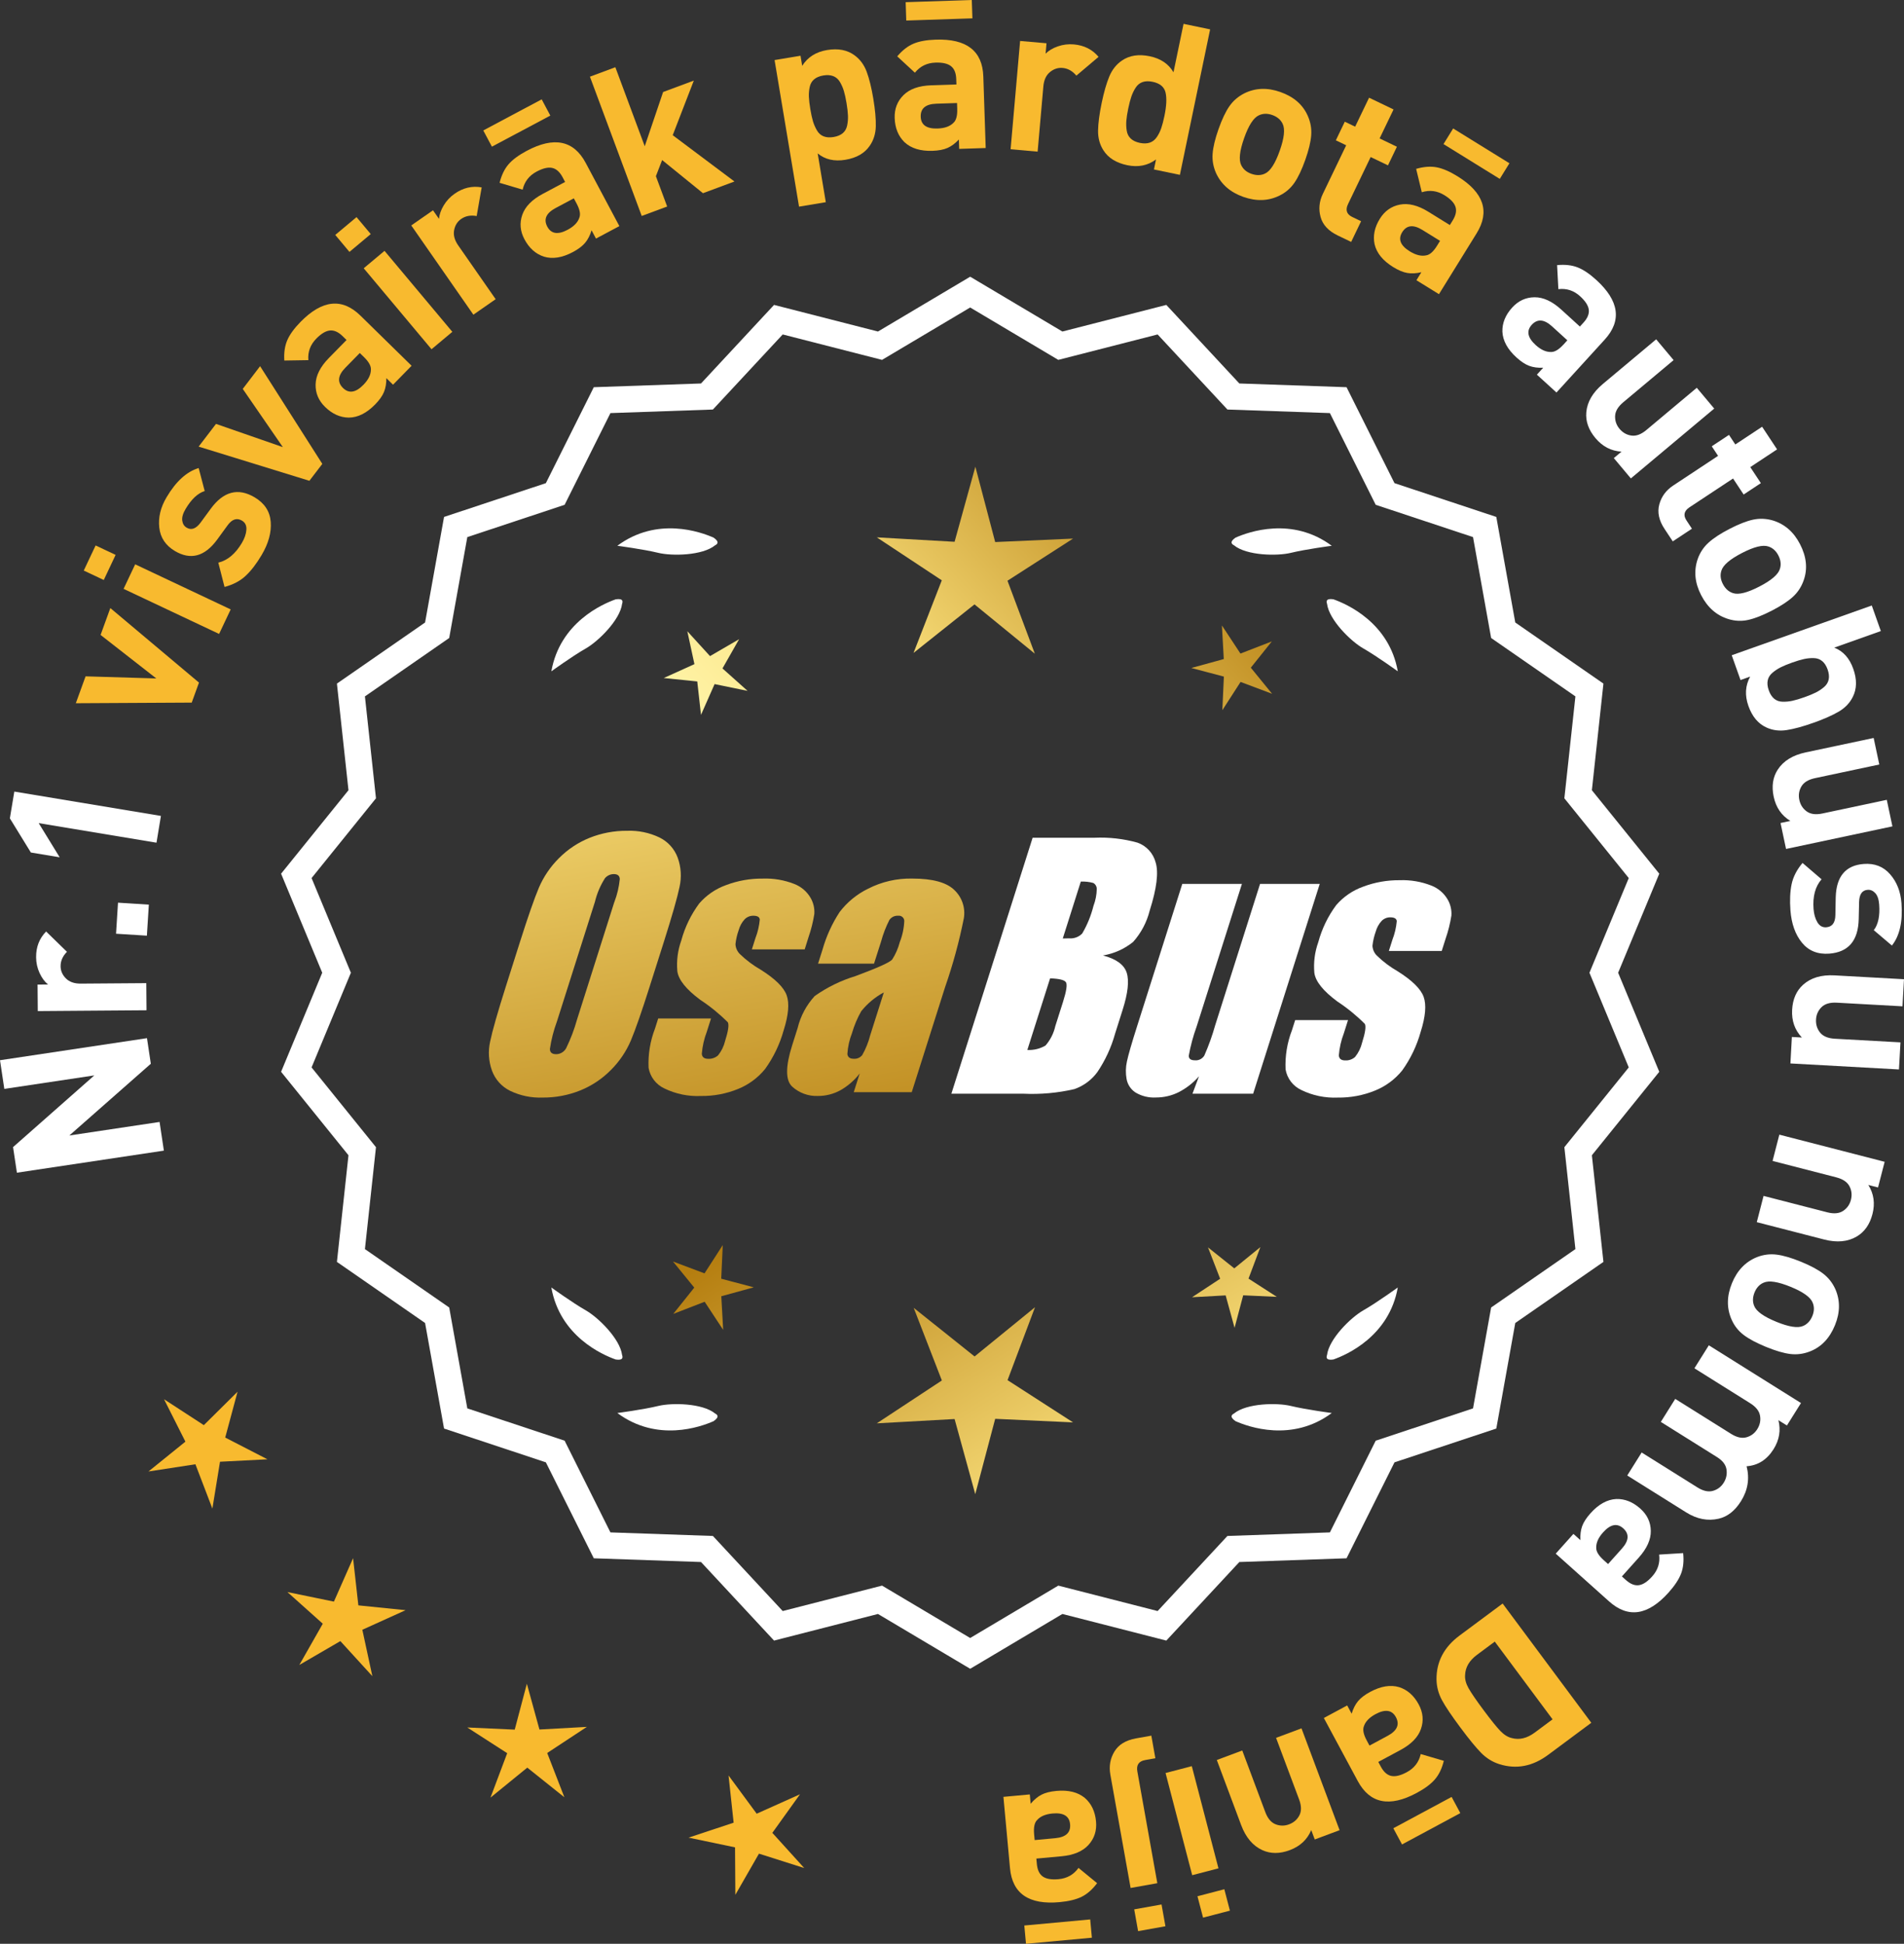 <?xml version="1.0" encoding="UTF-8"?>
<svg id="Layer_2" data-name="Layer 2" xmlns="http://www.w3.org/2000/svg" xmlns:xlink="http://www.w3.org/1999/xlink" viewBox="0 0 173.306 176.962">
  <rect x="0" y="0" width="173.306" height="176.962" fill="#333333" stroke="none"/>
  <defs>
    <style>
      .cls-1 {
        fill: url(#linear-gradient-8);
      }

      .cls-2 {
        fill: url(#linear-gradient-7);
      }

      .cls-3 {
        fill: url(#linear-gradient-5);
      }

      .cls-4 {
        fill: url(#linear-gradient-6);
      }

      .cls-5 {
        fill: url(#linear-gradient-9);
      }

      .cls-6 {
        fill: url(#linear-gradient-4);
      }

      .cls-7 {
        fill: url(#linear-gradient-3);
      }

      .cls-8 {
        fill: url(#linear-gradient-2);
      }

      .cls-9 {
        fill: url(#linear-gradient);
      }

      .cls-10 {
        fill: #f8ba2f;
      }

      .cls-11 {
        fill: #fff;
      }
    </style>
    <linearGradient id="linear-gradient" x1="114.661" y1="198.184" x2="63.236" y2="115.664" gradientUnits="userSpaceOnUse">
      <stop offset="0" stop-color="#f9df7b"/>
      <stop offset=".279" stop-color="#b57e10"/>
      <stop offset=".323" stop-color="#c89d38"/>
      <stop offset=".417" stop-color="#efda86"/>
      <stop offset=".46" stop-color="#fff3a6"/>
      <stop offset=".642" stop-color="#f9df7b"/>
      <stop offset="1" stop-color="#b57e10"/>
    </linearGradient>
    <linearGradient id="linear-gradient-2" x1="127.909" y1="189.928" x2="76.483" y2="107.408" xlink:href="#linear-gradient"/>
    <linearGradient id="linear-gradient-3" x1="149.436" y1="176.512" x2="98.01" y2="93.993" xlink:href="#linear-gradient"/>
    <linearGradient id="linear-gradient-4" x1="49.223" y1="66.133" x2="80.916" y2="237.152" gradientUnits="userSpaceOnUse">
      <stop offset="0" stop-color="#f9df7b"/>
      <stop offset=".279" stop-color="#b57e10"/>
      <stop offset=".284" stop-color="#e5c25b"/>
      <stop offset=".286" stop-color="#f9df7b"/>
      <stop offset=".46" stop-color="#fff3a6"/>
      <stop offset=".642" stop-color="#f9df7b"/>
      <stop offset="1" stop-color="#b57e10"/>
    </linearGradient>
    <linearGradient id="linear-gradient-5" x1="61.731" y1="63.815" x2="93.424" y2="234.834" xlink:href="#linear-gradient-4"/>
    <linearGradient id="linear-gradient-6" x1="74.356" y1="61.476" x2="106.049" y2="232.494" xlink:href="#linear-gradient-4"/>
    <linearGradient id="linear-gradient-7" x1="53.67" y1="115.534" x2="119.447" y2="54.542" xlink:href="#linear-gradient"/>
    <linearGradient id="linear-gradient-8" x1="31.451" y1="91.573" x2="97.228" y2="30.58" xlink:href="#linear-gradient"/>
    <linearGradient id="linear-gradient-9" x1="38.507" y1="99.182" x2="104.283" y2="38.189" xlink:href="#linear-gradient"/>
  </defs>
  <g id="Layer_1-2" data-name="Layer 1">
    <g>
      <g>
        <polygon class="cls-10" points="21.622 126.702 18.553 129.744 14.931 127.387 16.876 131.246 13.515 133.962 17.787 133.305 19.331 137.34 20.026 133.075 24.342 132.853 20.5 130.874 21.622 126.702"/>
        <polygon class="cls-10" points="32.618 146.151 32.138 141.857 30.393 145.81 26.16 144.939 29.38 147.821 27.245 151.577 30.98 149.405 33.893 152.597 32.981 148.373 36.917 146.589 32.618 146.151"/>
        <polygon class="cls-10" points="49.102 157.454 47.956 153.287 46.851 157.465 42.534 157.267 46.166 159.609 44.644 163.654 47.994 160.924 51.37 163.621 49.808 159.591 53.417 157.214 49.102 157.454"/>
        <polygon class="cls-10" points="70.3 166.861 72.818 163.349 68.875 165.118 66.313 161.638 66.777 165.935 62.676 167.296 66.905 168.182 66.933 172.503 69.083 168.755 73.201 170.064 70.3 166.861"/>
      </g>
      <g>
        <polygon class="cls-9" points="65.647 116.413 65.787 113.352 64.126 115.927 61.258 114.848 63.194 117.223 61.282 119.617 64.139 118.51 65.824 121.069 65.654 118.01 68.609 117.197 65.647 116.413"/>
        <polygon class="cls-8" points="94.208 119.009 88.709 123.491 83.166 119.063 85.73 125.677 79.806 129.58 86.889 129.187 88.77 136.027 90.584 129.169 97.671 129.493 91.709 125.648 94.208 119.009"/>
        <polygon class="cls-7" points="113.643 116.403 114.722 113.535 112.347 115.471 109.953 113.559 111.06 116.416 108.501 118.101 111.561 117.931 112.373 120.886 113.157 117.924 116.218 118.064 113.643 116.403"/>
      </g>
      <g>
        <path class="cls-11" d="M147.286,88.558l3.744-9.018-6.134-7.598,1.052-9.708-8.025-5.562-1.726-9.61-9.267-3.076-4.364-8.735-9.759-.34-6.647-7.152-9.459,2.423-8.393-4.99-8.394,4.99-9.459-2.423-6.647,7.152-9.759.34-4.363,8.735-9.268,3.076-1.726,9.61-8.025,5.562,1.052,9.708-6.134,7.598,3.745,9.018-3.745,9.018,6.134,7.598-1.052,9.708,8.025,5.562,1.726,9.61,9.268,3.076,4.363,8.735,9.759.34,6.647,7.152,9.459-2.423,8.394,4.99,8.393-4.99,9.459,2.423,6.647-7.152,9.759-.34,4.364-8.735,9.267-3.076,1.726-9.61,8.025-5.562-1.052-9.708,6.134-7.598-3.744-9.018ZM31.939,88.558l-3.579-8.619,5.862-7.262-1.006-9.278,7.671-5.316,1.649-9.186,8.857-2.94,4.17-8.349,9.327-.325,6.354-6.835,9.041,2.315,8.022-4.769,8.021,4.769,9.041-2.315,6.354,6.835,9.327.325,4.17,8.349,8.858,2.94,1.648,9.186,7.671,5.316-1.006,9.278,5.862,7.262-3.579,8.619,3.579,8.619-5.862,7.262,1.006,9.278-7.671,5.316-1.648,9.186-8.858,2.94-4.17,8.349-9.327.325-6.354,6.835-9.041-2.315-8.021,4.769-8.022-4.769-9.041,2.315-6.354-6.835-9.327-.325-4.17-8.349-8.857-2.94-1.649-9.186-7.671-5.316,1.006-9.278-5.862-7.262,3.579-8.619Z"/>
        <path class="cls-11" d="M112.458,129.38c1.179.524,5.149,1.947,8.764-.74,0,0-2.348-.308-3.726-.643-1.249-.304-4.027-.256-5.179.691-.114.057-.184.124-.207.201-.001.001-.002.002-.003.003l.002.001c-.036.131.066.291.35.488Z"/>
        <path class="cls-11" d="M120.789,123.361c-.043.12-.049.217-.013.288,0,.001-0.0.003-0.0.004l.002-.001c.063.12.248.166.589.115,1.217-.428,5.08-2.121,5.862-6.557,0,0-1.918,1.389-3.15,2.091-1.117.637-3.103,2.579-3.29,4.059Z"/>
        <path class="cls-11" d="M65.304,128.889c-.023-.077-.094-.144-.207-.201-1.152-.947-3.93-.995-5.179-.691-1.378.335-3.726.643-3.726.643,3.615,2.687,7.585,1.264,8.764.74.283-.197.386-.357.35-.488l.002-.001c-.001-.001-.002-.002-.003-.003Z"/>
        <path class="cls-11" d="M56.046,123.767c.341.052.526.005.589-.115l.002.001c0-.001-0-.003,0-.004.036-.072.031-.169-.013-.288-.188-1.48-2.173-3.422-3.29-4.059-1.232-.703-3.15-2.091-3.15-2.091.782,4.436,4.645,6.128,5.862,6.557Z"/>
        <path class="cls-11" d="M65.097,49.64c.114-.057.184-.124.207-.201.001-.001.002-.002.003-.003-.001-0-.001-0-.002-.001.036-.131-.066-.291-.35-.488-1.179-.524-5.149-1.947-8.764.74,0,0,2.348.308,3.726.643,1.249.304,4.027.256,5.179-.691Z"/>
        <path class="cls-11" d="M56.625,54.967c.043-.12.049-.217.013-.288-0-.001 0-.003,0-.004l-.002.001c-.063-.12-.248-.166-.589-.115-1.217.428-5.08,2.121-5.862,6.557,0,0,1.918-1.389,3.15-2.091,1.117-.637,3.103-2.579,3.29-4.059Z"/>
        <path class="cls-11" d="M112.109,49.439c.023.077.094.144.207.201,1.152.947,3.93.995,5.179.691,1.378-.336,3.726-.643,3.726-.643-3.615-2.687-7.585-1.264-8.764-.74-.283.197-.386.357-.35.488-.001 0-.001 0-.002.001.001.001.002.002.003.003Z"/>
        <path class="cls-11" d="M120.778,54.675l-.002-.001c0,.001 0.0.003 0.0.004-.036.072-.031.169.013.288.188,1.48,2.173,3.422,3.29,4.059,1.232.703,3.15,2.091,3.15,2.091-.782-4.436-4.645-6.128-5.862-6.557-.341-.052-.526-.005-.589.115Z"/>
      </g>
      <g id="Group_4" data-name="Group 4">
        <g id="Group_1" data-name="Group 1">
          <path id="Path_1" data-name="Path 1" class="cls-6" d="M59.149,89.771c-.743,2.341-1.321,3.999-1.734,4.975-.429.998-1.045,1.904-1.814,2.67-.793.803-1.741,1.435-2.787,1.858-1.09.438-2.256.658-3.431.648-1.017.039-2.027-.171-2.945-.611-.769-.376-1.363-1.035-1.657-1.839-.308-.854-.365-1.778-.165-2.663.198-.958.677-2.638,1.438-5.039l1.265-3.987c.743-2.341,1.321-3.999,1.734-4.975.429-.998,1.045-1.904,1.814-2.67.793-.803,1.741-1.435,2.787-1.858,1.091-.437,2.256-.656,3.431-.646,1.017-.039,2.027.171,2.945.611.768.377,1.362,1.036,1.657,1.84.308.854.365,1.778.165,2.663-.198.958-.677,2.637-1.438,5.037l-1.266,3.986ZM55.924,82.112c.255-.669.42-1.369.49-2.082-.014-.303-.197-.454-.548-.454-.305.003-.593.136-.794.366-.426.665-.737,1.397-.922,2.166l-3.456,10.883c-.3.811-.515,1.65-.64,2.506,0,.319.194.476.565.476.383-.001.734-.212.915-.548.408-.836.739-1.708.988-2.604l3.398-10.71.003.003Z"/>
          <path id="Path_2" data-name="Path 2" class="cls-3" d="M73.247,86.429h-4.81l.329-1.035c.208-.538.339-1.102.391-1.676-.018-.234-.216-.351-.592-.351-.295-.003-.578.115-.785.325-.254.277-.438.611-.538.973-.15.416-.25.849-.298,1.289.015.339.158.661.399.9.569.552,1.206,1.031,1.894,1.425,1.317.827,2.106,1.604,2.367,2.33.259.728.172,1.789-.271,3.182-.35,1.263-.919,2.454-1.683,3.518-.654.81-1.504,1.439-2.469,1.829-1.077.439-2.23.656-3.393.64-1.148.051-2.29-.186-3.322-.691-.755-.353-1.289-1.052-1.43-1.873-.055-1.217.143-2.433.582-3.57l.293-.922h4.808l-.384,1.21c-.246.642-.398,1.316-.454,2.001.022.307.216.461.574.461.33.02.655-.092.903-.311.308-.381.527-.826.64-1.302.289-.911.373-1.482.251-1.712-.764-.766-1.605-1.451-2.509-2.045-1.291-.958-1.987-1.829-2.088-2.612-.083-.943.039-1.893.359-2.784.329-1.218.883-2.363,1.634-3.376.659-.761,1.503-1.338,2.45-1.676,1.062-.401,2.19-.6,3.325-.589.978-.037,1.953.127,2.864.483.631.24,1.16.689,1.498,1.273.258.444.376.955.34,1.467-.114.719-.291,1.427-.53,2.114l-.348,1.111v-.008Z"/>
          <path id="Path_3" data-name="Path 3" class="cls-4" d="M79.557,87.728h-5.095l.406-1.28c.343-1.213.869-2.366,1.559-3.42.686-.899,1.573-1.626,2.59-2.122,1.245-.636,2.629-.953,4.027-.922,1.836,0,3.11.347,3.822,1.042.696.657,1.021,1.616.867,2.561-.422,2.122-.99,4.212-1.701,6.255l-3.043,9.588h-5.279l.542-1.701c-.481.626-1.083,1.149-1.771,1.536-.626.339-1.326.515-2.038.512-.862.033-1.703-.275-2.341-.856-.611-.57-.611-1.82,0-3.75l.498-1.571c.264-1.09.8-2.096,1.558-2.923,1.131-.798,2.383-1.411,3.707-1.814,2.019-.75,3.134-1.252,3.343-1.508.313-.488.546-1.023.691-1.584.247-.621.386-1.28.41-1.948-.017-.269-.248-.473-.517-.457-.011.001-.021.002-.032.003-.317-.024-.622.121-.805.381-.322.631-.577,1.295-.761,1.979l-.638,1.997ZM80.448,90.347c-.793.427-1.493,1.009-2.056,1.712-.356.627-.637,1.293-.838,1.986-.24.612-.383,1.257-.424,1.913.033.285.223.432.582.432.297.022.586-.104.772-.337.316-.559.557-1.156.717-1.778l1.247-3.928Z"/>
        </g>
        <g id="Group_3" data-name="Group 3">
          <path id="Path_7" data-name="Path 7" class="cls-11" d="M93.985,76.267h5.641c1.319-.059,2.639.092,3.91.446.817.29,1.437.967,1.654,1.807.278.907.098,2.367-.542,4.379-.264,1.057-.78,2.035-1.503,2.849-.794.644-1.742,1.07-2.751,1.236,1.207.319,1.928.841,2.162,1.576s.11,1.862-.373,3.376l-.684,2.162c-.345,1.246-.89,2.429-1.613,3.501-.526.72-1.258,1.262-2.1,1.554-1.523.352-3.088.492-4.649.417h-6.541l7.396-23.304h-.007ZM95.583,89.065l-2.073,6.522c.579.032,1.154-.108,1.654-.402.44-.507.747-1.115.893-1.771l.691-2.173c.318-.999.411-1.603.278-1.814-.132-.212-.611-.329-1.445-.359l.003-.004ZM98.378,80.257l-1.642,5.183c.245-.011.435-.014.57-.014.446.042.887-.119,1.2-.44.459-.785.804-1.631,1.024-2.513.188-.49.289-1.008.3-1.532.004-.229-.116-.442-.314-.556-.368-.102-.75-.144-1.131-.126l-.007-.002Z"/>
          <path id="Path_8" data-name="Path 8" class="cls-11" d="M120.125,80.47l-6.061,19.1h-5.523l.596-1.588c-.519.596-1.147,1.088-1.851,1.449-.638.318-1.342.484-2.056.483-.66.041-1.318-.12-1.885-.461-.422-.281-.712-.723-.801-1.222-.094-.527-.084-1.068.03-1.591.114-.552.428-1.65.951-3.288l4.09-12.884h5.428l-4.126,12.997c-.313.861-.551,1.747-.713,2.648,0,.278.183.417.56.417.344.031.676-.137.856-.432.396-.901.729-1.829.995-2.776l4.079-12.854h5.428l.003.003Z"/>
          <path id="Path_9" data-name="Path 9" class="cls-11" d="M131.226,86.575h-4.81l.329-1.035c.208-.538.339-1.102.391-1.676-.018-.234-.216-.351-.592-.351-.295-.003-.578.115-.784.325-.254.277-.438.611-.538.973-.15.416-.249.848-.297,1.287.015.339.158.661.399.9.569.553,1.205,1.032,1.893,1.426,1.317.827,2.106,1.604,2.367,2.33.259.728.172,1.789-.271,3.182-.35,1.263-.919,2.454-1.683,3.518-.654.81-1.504,1.439-2.469,1.829-1.077.439-2.23.656-3.393.64-1.148.051-2.29-.186-3.322-.691-.755-.353-1.289-1.052-1.43-1.873-.055-1.217.143-2.433.582-3.57l.293-.922h4.81l-.384,1.211c-.246.642-.398,1.316-.454,2.001.022.307.216.461.574.461.33.02.655-.092.903-.311.308-.381.527-.826.64-1.302.289-.911.373-1.482.251-1.712-.764-.766-1.605-1.451-2.509-2.045-1.291-.958-1.987-1.829-2.088-2.612-.083-.943.039-1.893.359-2.784.329-1.218.883-2.363,1.634-3.376.659-.761,1.503-1.338,2.45-1.676,1.062-.401,2.19-.6,3.325-.589.978-.037,1.953.127,2.864.483.632.239,1.163.689,1.503,1.273.258.444.376.955.34,1.467-.114.719-.291,1.427-.53,2.114l-.351,1.108-.004-.005Z"/>
        </g>
      </g>
      <g>
        <path class="cls-11" d="M13.378,94.513l.35,2.33-7.415,6.531,8.212-1.232.391,2.611-13.377,2.009-.35-2.33,7.396-6.528-8.192,1.229-.392-2.611,13.378-2.009Z"/>
        <path class="cls-11" d="M4.199,84.803l1.895,1.849c-.39.395-.583.834-.579,1.314.003.418.164.788.483,1.108s.771.479,1.354.474l5.965-.044.02,2.47-9.899.074-.019-2.413.951-.007c-.307-.251-.562-.601-.77-1.049-.205-.448-.31-.926-.313-1.432-.009-.938.298-1.719.913-2.345Z"/>
        <path class="cls-11" d="M13.548,82.358l-.178,2.825-2.807-.177.178-2.826,2.807.178Z"/>
        <path class="cls-11" d="M14.648,74.281l-.404,2.437-10.721-1.781,1.909,3.11-2.623-.436-1.911-3.11.405-2.437,13.345,2.217Z"/>
        <path class="cls-10" d="M10.043,55.358l8.069,6.785-.661,1.822-10.549.057.887-2.448,6.438.192-5.072-3.961.888-2.447Z"/>
        <path class="cls-10" d="M10.524,50.517l-1.079,2.285-1.821-.859,1.079-2.285,1.821.859ZM20.998,55.48l-1.055,2.233-8.694-4.104,1.055-2.233,8.694,4.104Z"/>
        <path class="cls-10" d="M23.173,45.273c.904.536,1.395,1.282,1.469,2.239.073.956-.203,1.963-.829,3.02-.465.785-.946,1.412-1.444,1.883-.5.47-1.144.811-1.931,1.021l-.567-2.212c.844-.207,1.561-.807,2.147-1.799.246-.414.382-.812.408-1.192.027-.382-.106-.659-.4-.834-.469-.277-.907-.133-1.317.435l-.944,1.296c-1.131,1.538-2.411,1.884-3.839,1.038-.851-.503-1.326-1.216-1.429-2.137-.102-.922.118-1.841.662-2.756.857-1.449,1.832-2.337,2.924-2.663l.549,2.093c-.633.198-1.215.745-1.744,1.639-.238.403-.339.753-.3,1.048.038.295.172.511.401.646.425.252.844.104,1.258-.446l.926-1.264c1.163-1.592,2.497-1.943,4.001-1.053Z"/>
        <path class="cls-10" d="M23.675,33.337l5.663,8.895-1.177,1.539-10.081-3.111,1.581-2.068,6.084,2.114-3.649-5.3,1.579-2.068Z"/>
        <path class="cls-10" d="M37.464,33.299l-1.689,1.724-.609-.599c.004.483-.067.905-.217,1.265-.148.36-.418.739-.808,1.137-.772.787-1.569,1.186-2.394,1.192-.788-.01-1.509-.334-2.159-.973-.598-.585-.885-1.273-.86-2.067.023-.792.425-1.587,1.205-2.383l1.61-1.642-.353-.346c-.389-.382-.774-.555-1.154-.52-.381.035-.797.283-1.25.745-.54.551-.78,1.203-.719,1.955l-2.189.035c-.043-.717.047-1.333.271-1.851.224-.517.627-1.074,1.212-1.671,1.97-2.008,3.786-2.196,5.449-.564l4.654,4.562ZM33.131,32.509l-.382-.372-1.315,1.343c-.684.697-.753,1.312-.211,1.844.535.522,1.151.428,1.853-.288.451-.461.68-.92.685-1.377.023-.331-.187-.715-.629-1.149Z"/>
        <path class="cls-10" d="M33.746,21.31l-1.938,1.623-1.292-1.545,1.937-1.622,1.293,1.544ZM41.172,30.209l-1.894,1.586-6.172-7.372,1.894-1.586,6.172,7.372Z"/>
        <path class="cls-10" d="M43.842,17.06l-.454,2.608c-.546-.099-1.017-.01-1.412.265-.342.238-.557.581-.641,1.025s.04.905.373,1.384l3.408,4.896-2.028,1.411-5.653-8.125,1.979-1.379.543.78c.034-.395.178-.803.432-1.227.253-.423.587-.779,1.003-1.068.77-.536,1.587-.726,2.45-.571Z"/>
        <path class="cls-10" d="M50.091,10.522l-5.315,2.831-.786-1.476,5.315-2.832.786,1.477ZM56.377,20.585l-2.13,1.135-.401-.755c-.141.463-.337.844-.588,1.142-.249.298-.62.578-1.113.84-.972.519-1.853.657-2.641.417-.749-.247-1.337-.772-1.766-1.578-.394-.737-.459-1.48-.198-2.23.262-.748.884-1.385,1.867-1.909l2.029-1.081-.231-.437c-.257-.479-.571-.761-.944-.842-.374-.081-.845.03-1.415.334-.682.363-1.107.912-1.274,1.647l-2.099-.626c.175-.695.445-1.256.813-1.683.369-.426.923-.835,1.661-1.229,2.481-1.321,4.271-.954,5.366,1.103l3.063,5.752ZM52.482,18.526l-.251-.469-1.66.884c-.861.459-1.112,1.023-.755,1.694.352.659.969.754,1.853.283.569-.304.926-.672,1.067-1.107.122-.309.038-.737-.254-1.285Z"/>
        <path class="cls-10" d="M66.852,16.523l-2.867,1.066-3.716-3.018-.568,1.469,1.026,2.761-2.316.86-4.714-12.68,2.314-.861,2.675,7.195,1.672-4.938,2.795-1.04-1.921,4.972,5.62,4.214Z"/>
        <path class="cls-10" d="M79.489,8.981c.168,1.012.245,1.853.228,2.523-.016.67-.2,1.26-.552,1.768-.465.682-1.203,1.106-2.214,1.274-1.014.169-1.854-.024-2.525-.58l.741,4.441-2.437.406-2.226-13.344,2.361-.394.153.918c.497-.789,1.254-1.269,2.266-1.438,1.012-.168,1.848-.006,2.508.487.498.367.863.864,1.097,1.493.232.629.433,1.443.6,2.443ZM77.182,10.512c-.011-.3-.054-.675-.129-1.125-.075-.449-.155-.818-.242-1.105s-.206-.56-.357-.816c-.152-.258-.355-.436-.61-.534-.253-.1-.556-.119-.904-.061-.351.058-.629.175-.839.352-.207.176-.342.41-.401.702-.062.293-.085.589-.074.889.013.3.056.675.131,1.124.075.45.155.819.241,1.106.087.287.206.562.36.826.151.264.355.444.61.543.253.1.557.119.905.062.35-.059.629-.176.838-.352.208-.176.342-.414.401-.713.059-.299.083-.598.07-.897Z"/>
        <path class="cls-10" d="M89.719,13.475l-2.412.08-.029-.854c-.33.354-.672.608-1.029.766-.355.157-.812.246-1.369.264-1.102.037-1.953-.227-2.555-.789-.562-.552-.859-1.284-.89-2.195-.027-.836.24-1.531.806-2.09.564-.557,1.403-.854,2.518-.891l2.298-.076-.018-.493c-.017-.545-.176-.936-.475-1.173-.3-.237-.772-.345-1.419-.323-.771.025-1.395.331-1.869.917l-1.608-1.486c.463-.548.954-.932,1.474-1.152.518-.219,1.195-.344,2.031-.371,2.811-.093,4.254,1.025,4.331,3.355l.216,6.513ZM88.511,1.671l-6.021.199-.055-1.671,6.02-.199.056,1.671ZM87.129,9.91l-.017-.531-1.881.062c-.976.032-1.45.428-1.425,1.188.025.747.537,1.104,1.537,1.07.646-.021,1.128-.195,1.446-.522.247-.224.359-.646.339-1.267Z"/>
        <path class="cls-10" d="M99.993,5.175l-2.019,1.711c-.358-.426-.775-.659-1.256-.701-.415-.037-.8.089-1.148.376-.35.287-.549.721-.601,1.301l-.522,5.943-2.46-.217.865-9.86,2.403.211-.082.946c.278-.28.651-.502,1.116-.664.466-.163.951-.222,1.456-.178.935.082,1.682.46,2.247,1.132Z"/>
        <path class="cls-10" d="M107.398,15.919l-2.363-.491.188-.911c-.748.556-1.619.73-2.612.524-1.016-.212-1.743-.666-2.18-1.365-.332-.521-.493-1.118-.482-1.788.01-.671.119-1.509.328-2.514.206-.992.438-1.797.696-2.416s.643-1.103,1.154-1.449c.68-.467,1.521-.596,2.526-.387.992.206,1.712.692,2.161,1.458l.916-4.409,2.419.503-2.752,13.245ZM105.988,10.562c.188-.905.223-1.616.104-2.133s-.514-.844-1.183-.983c-.348-.072-.651-.063-.907.024-.259.09-.469.26-.631.51-.162.251-.291.519-.39.802-.098.284-.193.649-.286,1.096s-.15.819-.174,1.118c-.023.3-.012.6.036.9.047.301.172.543.374.728.2.185.474.312.822.385.346.071.648.063.907-.025.257-.089.47-.258.639-.508.168-.249.303-.521.403-.818.1-.296.195-.661.285-1.095Z"/>
        <path class="cls-10" d="M118.816,14.537c-.317.896-.647,1.595-.993,2.098-.345.503-.795.892-1.349,1.166-1.011.503-2.112.544-3.308.122-1.182-.418-2.009-1.14-2.479-2.165-.254-.574-.358-1.165-.311-1.772.047-.608.226-1.354.539-2.238.312-.884.639-1.574.982-2.07.343-.497.794-.889,1.353-1.175,1.01-.503,2.106-.546,3.289-.128,1.218.43,2.051,1.153,2.497,2.171.254.573.359,1.161.313,1.764-.044.603-.223,1.345-.534,2.229ZM116.487,13.715c.409-1.158.494-1.974.26-2.447-.178-.371-.493-.638-.947-.798-.442-.156-.85-.146-1.221.032-.481.221-.926.909-1.334,2.067-.414,1.171-.503,1.993-.267,2.466.178.372.487.636.929.791.454.16.866.152,1.239-.025.48-.22.928-.915,1.341-2.086Z"/>
        <path class="cls-10" d="M122.985,22.024l-1.216-.584c-.846-.406-1.367-.966-1.565-1.68s-.129-1.418.206-2.115l2.123-4.418-.941-.453.814-1.695.942.453,1.268-2.637,2.227,1.069-1.269,2.638,1.575.757-.813,1.695-1.576-.757-2.059,4.281c-.258.536-.13.928.384,1.175l.806.387-.905,1.884Z"/>
        <path class="cls-10" d="M130.978,26.782l-2.052-1.27.45-.728c-.472.111-.897.134-1.282.067-.384-.066-.812-.246-1.286-.539-.937-.58-1.5-1.271-1.689-2.072-.164-.771-.005-1.545.475-2.32.44-.711,1.05-1.143,1.829-1.293.777-.151,1.642.065,2.59.652l1.954,1.21.261-.42c.286-.464.37-.877.253-1.24-.118-.363-.452-.715-1.001-1.055-.657-.407-1.345-.498-2.065-.272l-.515-2.129c.688-.199,1.311-.246,1.864-.143.553.104,1.185.377,1.896.816,2.391,1.479,2.974,3.211,1.748,5.192l-3.43,5.542ZM130.797,22.381l.279-.453-1.599-.989c-.83-.514-1.445-.447-1.845.199-.394.636-.164,1.217.687,1.743.549.34,1.048.462,1.495.366.328-.05.656-.339.982-.866ZM136.512,16.286l-5.122-3.169.879-1.422,5.122,3.169-.879,1.422Z"/>
        <path class="cls-11" d="M141.673,35.734l-1.782-1.625.575-.632c-.482.022-.907-.034-1.272-.17-.364-.136-.753-.391-1.165-.767-.814-.742-1.24-1.524-1.278-2.348-.019-.788.278-1.52.893-2.193.563-.618,1.242-.93,2.035-.936.793-.005,1.602.368,2.427,1.118l1.698,1.549.333-.365c.366-.402.525-.793.477-1.172s-.312-.785-.789-1.221c-.571-.521-1.232-.736-1.98-.648l-.115-2.187c.714-.069,1.333-.001,1.859.203.525.204,1.097.588,1.714,1.151,2.078,1.895,2.332,3.702.762,5.425l-4.39,4.816ZM142.306,31.375l.358-.394-1.391-1.267c-.721-.657-1.338-.705-1.85-.144-.503.553-.384,1.166.355,1.84.477.436.943.646,1.4.635.332.011.707-.213,1.126-.671Z"/>
        <path class="cls-11" d="M148.444,43.554l-1.551-1.85.7-.586c-.939-.056-1.73-.467-2.373-1.234-.627-.748-.903-1.531-.831-2.353.084-.946.587-1.805,1.509-2.578l4.85-4.062,1.587,1.893-4.589,3.844c-.475.399-.721.815-.736,1.25s.118.822.402,1.162c.294.35.655.555,1.086.614.431.062.884-.108,1.36-.507l4.587-3.844,1.587,1.894-7.588,6.357Z"/>
        <path class="cls-11" d="M152.26,49.286l-.745-1.125c-.518-.782-.678-1.53-.481-2.244.195-.715.616-1.285,1.26-1.711l4.089-2.704-.576-.871,1.569-1.038.576.871,2.439-1.613,1.363,2.061-2.44,1.613.964,1.459-1.568,1.037-.964-1.458-3.963,2.62c-.497.328-.588.73-.271,1.205l.491.745-1.742,1.153Z"/>
        <path class="cls-11" d="M161.277,55.591c-.845.436-1.565.718-2.161.847-.597.13-1.19.104-1.781-.075-1.08-.326-1.911-1.052-2.492-2.178-.575-1.114-.683-2.207-.32-3.276.207-.592.536-1.093.987-1.503.45-.411,1.092-.832,1.925-1.261.834-.431,1.545-.708,2.136-.835.59-.126,1.187-.103,1.79.071,1.08.326,1.908,1.047,2.482,2.161.593,1.148.703,2.246.331,3.293-.208.592-.534,1.091-.98,1.499-.445.408-1.084.827-1.916,1.257ZM160.145,53.396c1.092-.563,1.714-1.098,1.865-1.604.126-.393.079-.803-.142-1.23-.216-.416-.52-.687-.911-.812-.502-.169-1.298.028-2.39.591-1.104.569-1.73,1.107-1.883,1.613-.127.393-.081.797.135,1.213.22.428.526.705.92.83.5.17,1.302-.03,2.405-.6Z"/>
        <path class="cls-11" d="M165.072,65.799c-.967.344-1.782.565-2.445.667s-1.276.023-1.837-.234c-.752-.338-1.3-.99-1.644-1.957s-.29-1.859.158-2.677l-.877.312-.802-2.256,12.748-4.529.825,2.327-4.243,1.508c.812.316,1.39.958,1.732,1.925.345.967.331,1.818-.038,2.555-.274.555-.7,1.001-1.278,1.342-.579.34-1.345.679-2.3,1.019ZM163.161,63.796c.293-.063.654-.172,1.084-.324.43-.153.778-.297,1.046-.433s.515-.301.742-.495c.227-.195.366-.427.419-.693.052-.268.02-.568-.1-.902-.118-.335-.282-.589-.493-.763-.209-.175-.463-.266-.762-.273-.299-.009-.595.02-.888.083-.293.064-.655.173-1.085.325s-.778.297-1.046.433c-.268.135-.518.301-.751.498-.231.197-.374.429-.427.696s-.021.568.099.902c.118.335.282.589.492.763s.468.265.771.271c.306.006.604-.022.897-.087Z"/>
        <path class="cls-11" d="M162.569,77.286l-.501-2.36.893-.189c-.803-.49-1.309-1.225-1.516-2.203-.203-.954-.08-1.776.369-2.468.518-.796,1.364-1.318,2.542-1.569l6.188-1.313.513,2.416-5.854,1.243c-.607.129-1.02.382-1.238.758-.218.377-.28.781-.188,1.216.095.445.317.796.67,1.052s.831.319,1.438.189l5.854-1.242.513,2.416-9.684,2.056Z"/>
        <path class="cls-11" d="M166.506,86.818c-1.049.079-1.876-.252-2.485-.993-.609-.742-.959-1.726-1.052-2.95-.068-.91-.033-1.7.106-2.371s.472-1.319.996-1.942l1.732,1.488c-.573.653-.816,1.554-.729,2.703.037.48.152.885.35,1.213.195.328.465.479.806.453.543-.041.819-.411.83-1.11l.031-1.604c.047-1.909.896-2.926,2.552-3.051.985-.075,1.783.236,2.395.934.611.696.959,1.575,1.038,2.636.127,1.681-.163,2.967-.87,3.858l-1.649-1.399c.405-.526.568-1.308.49-2.343-.036-.468-.154-.812-.355-1.031s-.434-.319-.698-.299c-.493.037-.751.399-.774,1.087l-.035,1.565c-.041,1.972-.935,3.024-2.677,3.156Z"/>
        <path class="cls-11" d="M162.967,96.813l.133-2.409.911.05c-.647-.683-.942-1.523-.888-2.522.054-.974.389-1.735,1.002-2.285.707-.633,1.662-.916,2.863-.85l6.317.351-.138,2.466-5.975-.331c-.62-.034-1.085.102-1.394.408-.309.306-.475.681-.499,1.123-.026.455.098.853.37,1.191.273.338.721.524,1.34.56l5.977.331-.138,2.466-9.883-.548Z"/>
        <path class="cls-11" d="M159.906,111.266l.617-2.392,5.796,1.493c.6.155,1.082.112,1.445-.127.362-.24.6-.575.71-1.005.113-.441.07-.854-.131-1.24-.202-.385-.604-.656-1.205-.811l-5.795-1.494.616-2.392,9.586,2.471-.603,2.337-.883-.228c.5.796.626,1.679.377,2.647-.243.944-.721,1.626-1.431,2.045-.816.482-1.808.574-2.974.273l-6.127-1.579Z"/>
        <path class="cls-11" d="M160.755,122.623c-.879-.359-1.562-.724-2.047-1.093-.485-.37-.852-.838-1.099-1.404-.454-1.033-.441-2.137.039-3.309.474-1.161,1.234-1.951,2.283-2.372.584-.226,1.181-.301,1.784-.224.605.075,1.341.291,2.21.646.867.354,1.541.716,2.021,1.083.479.367.849.836,1.108,1.407.452,1.033.442,2.131-.033,3.292-.488,1.195-1.252,1.992-2.29,2.389-.585.226-1.177.302-1.776.229-.599-.074-1.332-.289-2.2-.644ZM161.689,120.337c1.137.465,1.947.591,2.431.379.38-.16.662-.463.845-.908.177-.434.186-.841.026-1.221-.196-.49-.863-.969-2-1.434-1.149-.47-1.967-.598-2.45-.385-.38.159-.658.456-.836.89-.182.445-.192.858-.033,1.238.196.49.868.971,2.018,1.44Z"/>
        <path class="cls-11" d="M148.116,134.327l1.311-2.094,5.073,3.178c.525.329.996.435,1.416.315.418-.118.745-.366.98-.741.236-.377.319-.779.253-1.21-.067-.431-.353-.804-.856-1.119l-5.121-3.208,1.312-2.094,5.073,3.178c.525.33.997.436,1.415.316.419-.119.745-.366.98-.742.243-.387.326-.794.25-1.223-.074-.428-.375-.808-.9-1.137l-5.073-3.178,1.312-2.093,8.389,5.256-1.281,2.044-.774-.483c.231.921.084,1.8-.44,2.638-.606.966-1.424,1.484-2.455,1.556.284,1.12.114,2.18-.511,3.178-.552.88-1.229,1.413-2.031,1.597-.996.229-1.982.037-2.959-.575l-5.361-3.358Z"/>
        <path class="cls-11" d="M141.607,141.443l1.609-1.798.638.57c-.027-.482.025-.907.157-1.273.133-.366.385-.757.757-1.172.735-.821,1.514-1.255,2.336-1.3.788-.026,1.521.266,2.201.873.623.558.941,1.233.954,2.026s-.353,1.605-1.097,2.436l-1.534,1.713.368.33c.405.363.798.519,1.177.466.379-.052.783-.319,1.213-.8.517-.576.727-1.238.631-1.986l2.187-.135c.075.714.013,1.334-.187,1.861-.2.526-.579,1.102-1.136,1.725-1.876,2.095-3.683,2.365-5.419.811l-4.855-4.347ZM145.974,142.036l.396.354,1.254-1.401c.651-.727.693-1.343.126-1.85-.557-.499-1.168-.375-1.836.37-.431.481-.638.95-.622,1.407-.008.332.219.705.682,1.119Z"/>
        <path class="cls-10" d="M134.825,159.588c-.473-.477-1.106-1.249-1.899-2.316-.794-1.067-1.352-1.896-1.673-2.486-.319-.591-.485-1.213-.499-1.866-.022-1.624.677-2.965,2.1-4.023l3.919-2.913,8.071,10.856-3.92,2.914c-1.421,1.058-2.907,1.342-4.457.851-.622-.2-1.169-.539-1.642-1.016ZM133.669,153.688c.237.424.694,1.094,1.375,2.009.68.914,1.189,1.546,1.527,1.895s.688.562,1.047.643c.688.183,1.383.014,2.084-.508l1.615-1.201-5.259-7.075-1.616,1.201c-.701.521-1.063,1.138-1.087,1.851-.027.366.077.762.313,1.187Z"/>
        <path class="cls-10" d="M120.499,156.405l2.125-1.143.405.753c.141-.464.334-.845.583-1.144.249-.3.619-.581,1.108-.845.973-.522,1.852-.665,2.641-.427.749.243,1.341.768,1.772,1.57.396.736.465,1.479.206,2.23-.258.749-.878,1.389-1.859,1.916l-2.025,1.089.233.435c.259.48.574.76.947.84.375.079.846-.034,1.414-.34.681-.366,1.104-.917,1.269-1.652l2.101.617c-.171.696-.44,1.258-.809,1.686-.366.428-.919.84-1.654,1.235-2.477,1.332-4.267.971-5.37-1.081l-3.087-5.74ZM124.402,158.448l.252.469,1.656-.891c.859-.462,1.108-1.027.749-1.697-.354-.658-.972-.75-1.853-.276-.568.306-.924.676-1.064,1.111-.12.31-.034.737.26,1.284ZM126.824,166.444l5.306-2.853.791,1.473-5.305,2.853-.792-1.473Z"/>
        <path class="cls-10" d="M110.759,160.229l2.314-.866,2.096,5.605c.217.582.528.952.934,1.112.404.159.814.162,1.229.007.427-.16.74-.433.941-.819.2-.386.191-.87-.026-1.45l-2.097-5.606,2.315-.865,3.467,9.272-2.26.845-.32-.854c-.365.867-1.016,1.477-1.954,1.826-.913.342-1.744.342-2.495.001-.863-.395-1.507-1.154-1.929-2.281l-2.216-5.926Z"/>
        <path class="cls-10" d="M106.091,161.413l2.39-.623,2.426,9.303-2.39.623-2.426-9.303ZM108.995,172.633l2.446-.638.508,1.949-2.444.637-.51-1.948Z"/>
        <path class="cls-10" d="M101.066,161.554c-.136-.761-.013-1.458.37-2.093.382-.635,1.04-1.035,1.976-1.202l1.385-.247.367,2.058-.936.166c-.573.104-.809.447-.704,1.033l1.818,10.175-2.432.435-1.845-10.324ZM103.239,173.826l2.487-.444.354,1.983-2.488.444-.354-1.983Z"/>
        <path class="cls-10" d="M91.333,163.585l2.402-.222.077.852c.311-.372.639-.647.983-.825.347-.179.797-.293,1.353-.345,1.097-.102,1.962.111,2.597.638.595.518.934,1.23,1.018,2.139.077.832-.149,1.543-.681,2.133s-1.351.937-2.462,1.039l-2.288.211.045.492c.05.542.231.923.544,1.143.313.219.791.299,1.436.239.769-.071,1.374-.413,1.812-1.026l1.693,1.39c-.431.573-.897.985-1.402,1.236-.505.25-1.173.413-2.006.49-2.8.259-4.308-.772-4.522-3.093l-.598-6.49ZM93.234,175.297l5.998-.554.153,1.664-5.997.555-.154-1.665ZM94.127,166.991l.05.529,1.872-.173c.972-.09,1.422-.513,1.352-1.271-.068-.744-.601-1.069-1.597-.978-.644.06-1.114.262-1.414.607-.231.237-.319.666-.263,1.284Z"/>
      </g>
      <g>
        <polygon class="cls-2" points="113.852 60.786 115.765 58.393 112.908 59.5 111.222 56.941 111.392 60 108.438 60.813 111.4 61.597 111.26 64.657 112.92 62.082 115.788 63.162 113.852 60.786"/>
        <polygon class="cls-1" points="67.276 58.191 64.627 59.731 62.562 57.468 63.208 60.463 60.417 61.727 63.466 62.038 63.806 65.083 65.043 62.28 68.045 62.897 65.761 60.854 67.276 58.191"/>
        <polygon class="cls-5" points="90.584 49.348 88.779 42.487 86.888 49.324 79.806 48.92 85.724 52.832 83.151 59.443 88.7 55.023 94.192 59.512 91.703 52.869 97.671 49.033 90.584 49.348"/>
      </g>
    </g>
  </g>
</svg>
